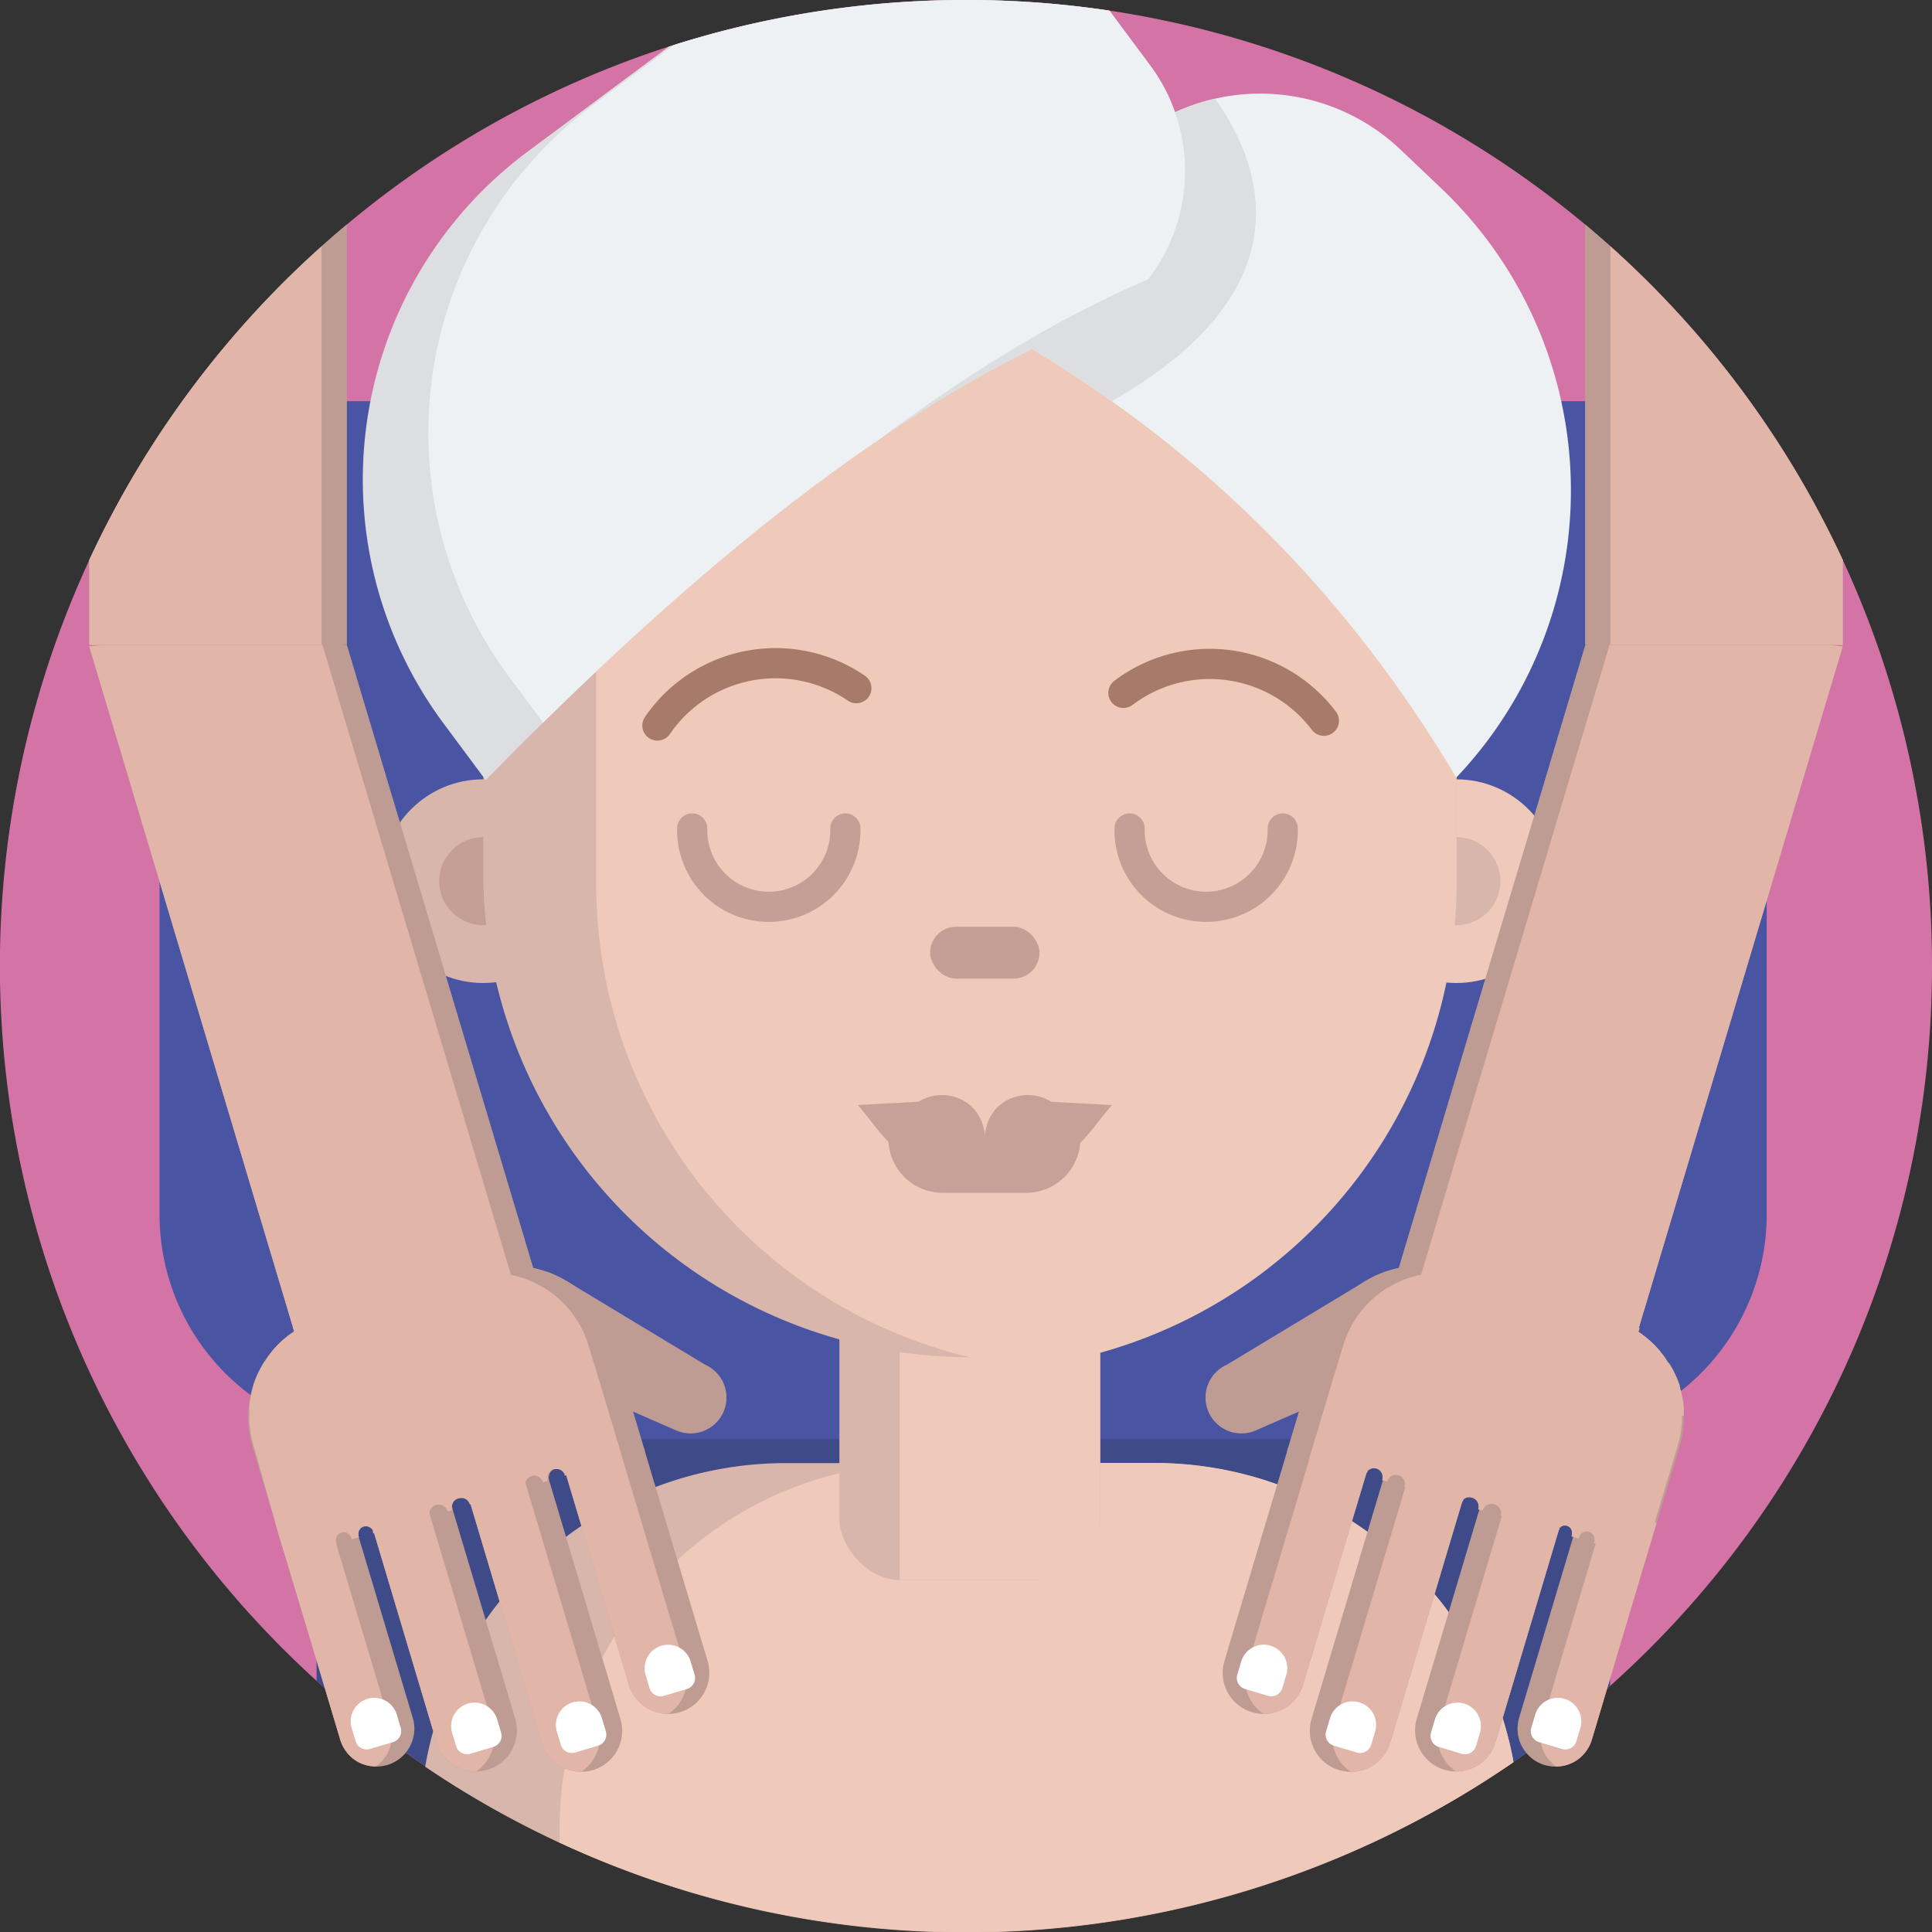 <svg xmlns="http://www.w3.org/2000/svg" viewBox="0 0 512 512"><rect x="0" y="0" width="512" height="512" fill="#333333" stroke="none"/><defs><style>.cls-1{fill:#d474a6;}.cls-2{fill:#3f4a88;}.cls-3{fill:#4954a3;}.cls-4{fill:#d8b6ab;}.cls-5{fill:#efc9ba;}.cls-6{fill:#c59f95;}.cls-7,.cls-8{fill:none;stroke-linecap:round;stroke-miterlimit:10;stroke-width:8px;}.cls-7{stroke:#a77a6a;}.cls-8{stroke:#c59f95;}.cls-9{fill:#eef1f4;}.cls-10{fill:#dcdee1;}.cls-11{fill:#bf9c93;}.cls-12{fill:#e1b5a8;}.cls-13{fill:#fff;}.cls-14{fill:#c7a197;}</style></defs><title>Beauty</title><g id="BULINE"><path class="cls-1" d="M512,256a255.37,255.37,0,0,1-85.31,190.79l-.77.68h0c-.59.53-1.18,1-1.77,1.55l-.2.17c-1.77,1.56-3.57,3.08-5.38,4.56h0q-5,4.13-10.25,8s0,0,0,0q-1.86,1.4-3.75,2.74c-1.14.81-2.28,1.61-3.44,2.41a255.71,255.71,0,0,1-288.36,1.23q-2.64-1.8-5.24-3.64l-.45-.33h0c-1.1-.79-2.2-1.58-3.29-2.4,0,0,0,0,0,0q-5.23-3.87-10.25-8h0q-3.73-3.06-7.35-6.28h0c-.78-.68-1.53-1.36-2.3-2.05A255.86,255.86,0,0,1,85.21,65.3q3.3-3,6.72-5.81a255.52,255.52,0,0,1,85.33-47.15l1.29-.41h0A256.07,256.07,0,0,1,420.07,59.49q3.42,2.84,6.72,5.81A255.45,255.45,0,0,1,512,256Z"></path></g><g id="Icons"><path class="cls-2" d="M426.69,368.22v78.57l-.77.68h0c-.59.53-1.18,1-1.77,1.55l-.2.17c-1.77,1.56-3.57,3.08-5.38,4.56h0q-5,4.13-10.25,8s0,0,0,0q-1.86,1.4-3.75,2.74c-1.14.81-2.28,1.61-3.44,2.41a255.71,255.71,0,0,1-288.36,1.23q-2.64-1.8-5.24-3.64l-.45-.33h0c-1.1-.79-2.2-1.58-3.29-2.4,0,0,0,0,0,0q-5.23-3.87-10.25-8h0q-3.73-3.06-7.35-6.28h0c-.78-.68-1.53-1.36-2.3-2.05v-77.2Z"></path><path class="cls-3" d="M69.27,106.32H441.19a27,27,0,0,1,27,27V321.84a59.54,59.54,0,0,1-59.54,59.54H101.82a59.54,59.54,0,0,1-59.54-59.54V133.31A27,27,0,0,1,69.27,106.32Z"></path><path class="cls-4" d="M401.08,467a255.71,255.71,0,0,1-288.36,1.23c0-.1,0-.19,0-.28.54-3.08,1.23-6.12,2.06-9.09a95.63,95.63,0,0,1,9.49-22.58h0c1.37-2.37,2.83-4.68,4.4-6.91,1.18-1.69,2.4-3.33,3.69-4.94h0a97.41,97.41,0,0,1,12.38-12.9c1.69-1.46,3.42-2.87,5.21-4.21q2-1.51,4.09-2.92A95.59,95.59,0,0,1,168,396.52c1.09-.51,2.19-1,3.31-1.45.81-.33,1.62-.66,2.44-1a96.9,96.9,0,0,1,34.55-6.33h97.46a96.59,96.59,0,0,1,32.71,5.67q2.94,1,5.79,2.28a94.89,94.89,0,0,1,14,7.49q2.1,1.34,4.13,2.81c1.8,1.29,3.56,2.65,5.26,4.07a96.18,96.18,0,0,1,12.5,12.46h0q2,2.32,3.74,4.77,2.39,3.23,4.48,6.64a96.61,96.61,0,0,1,9.83,21.45h0a93.3,93.3,0,0,1,2.67,10.47C401,466.24,401,466.59,401.08,467Z"></path><path class="cls-5" d="M401.08,467A256.33,256.33,0,0,1,148.29,488.3v-3.56a96.66,96.66,0,0,1,.74-12c.17-1.4.37-2.78.61-4.16s.5-2.85.81-4.25a95.69,95.69,0,0,1,3.9-13.41c.4-1.09.83-2.16,1.27-3.23,1.18-2.87,2.51-5.68,4-8.4q1.53-2.91,3.27-5.69a97.26,97.26,0,0,1,11.68-15.22c1.61-1.71,3.27-3.36,5-5a96.94,96.94,0,0,1,28.76-18.39c2.47-1,5-1.94,7.56-2.75,2.17-.69,4.37-1.31,6.6-1.84a94.23,94.23,0,0,1,12.44-2.16c1.18-.12,2.36-.23,3.55-.3,2.26-.17,4.55-.25,6.84-.25h60.47a96.59,96.59,0,0,1,32.71,5.67q2.94,1,5.79,2.28a94.89,94.89,0,0,1,14,7.49q2.1,1.34,4.13,2.81c1.8,1.29,3.56,2.65,5.26,4.07a96.18,96.18,0,0,1,12.5,12.46h0q2,2.32,3.74,4.77,2.39,3.23,4.48,6.64a96.61,96.61,0,0,1,9.83,21.45h0a93.3,93.3,0,0,1,2.67,10.47C401,466.24,401,466.59,401.08,467Z"></path><rect class="cls-4" x="222.45" y="333.52" width="69.11" height="85.23" rx="16.27"></rect><rect class="cls-5" x="238.44" y="333.52" width="53.12" height="85.23"></rect><circle class="cls-5" cx="385.95" cy="233.52" r="26.99"></circle><circle class="cls-4" cx="385.95" cy="233.52" r="11.67"></circle><circle class="cls-4" cx="128.05" cy="233.52" r="26.99"></circle><circle class="cls-6" cx="128.05" cy="233.52" r="11.67"></circle><path class="cls-4" d="M386,170.55v63.72a129,129,0,0,1-257.9,0V170.55a92.21,92.21,0,0,1,92.22-92.22h73.47A92.21,92.21,0,0,1,386,170.55Z"></path><path class="cls-5" d="M386,170.55v63.72A129,129,0,0,1,272,362.35,129,129,0,0,1,158,234.27V170.55a92.21,92.21,0,0,1,92.21-92.22h43.49A92.21,92.21,0,0,1,386,170.55Z"></path><rect class="cls-6" x="246.49" y="245.6" width="28.99" height="13.74" rx="6.87"></rect><path class="cls-7" d="M350.84,191a37.92,37.92,0,0,0-53.12-7.38"></path><path class="cls-7" d="M226.94,182.37a37.94,37.94,0,0,0-52.72,9.9"></path><path class="cls-8" d="M183.44,219.56a20.3,20.3,0,1,0,40.59,0"></path><path class="cls-8" d="M299.35,219.56a20.3,20.3,0,1,0,40.59,0"></path><path class="cls-9" d="M385.93,206.07c-22.72-38.18-52.22-72-91.29-99.75h0A341.13,341.13,0,0,0,256.48,82.9l-.56-.3.58-.61,38.32-40.37a54,54,0,0,1,76.3-2l10.77,10.24A110.47,110.47,0,0,1,385.93,206.07Z"></path><path class="cls-10" d="M294.64,106.32h0A341.13,341.13,0,0,0,256.48,82.9l0-.91,38.32-40.37A53.79,53.79,0,0,1,322,26.15C334.57,43.81,346.52,76.72,294.64,106.32Z"></path><path class="cls-10" d="M304.29,74a45.23,45.23,0,0,1-4,4.56A46.59,46.59,0,0,1,295.09,83q-10.77,4.17-21.51,9.52h0q-12.45,6.15-24.87,13.77-7.56,4.62-15.11,9.73c-25.25,17.07-50.42,38.11-75.55,61.84q-7.06,6.68-14.13,13.62-7.5,7.38-15,15.05l-.21.21-.17-.23-.49-.66-10.51-14.14A108.3,108.3,0,0,1,139.82,40.19l37.44-27.85,1.29-.41h0A257.69,257.69,0,0,1,294,2.81l10.75,14.46a46.57,46.57,0,0,1,6.64,12.48A47,47,0,0,1,304.29,74Z"></path><path class="cls-9" d="M304.29,74q-4.79,2.06-9.57,4.34Q282.84,84,271,91t-23.87,15.31q-6.77,4.68-13.52,9.73c-25.25,17.07-50.42,38.11-75.55,61.84q-7.06,6.68-14.13,13.62l-9-12.12A108.33,108.33,0,0,1,157.17,27.83l21.38-15.9h0A257.69,257.69,0,0,1,294,2.81l10.75,14.46a46.57,46.57,0,0,1,6.64,12.48A47,47,0,0,1,304.29,74Z"></path><path class="cls-11" d="M484.34,170.92h0c-1.69-.17-3.39-.31-5.09-.45-1-.07-2-.15-3-.21a3.91,3.91,0,0,0-.49,0c-.76-.06-1.52-.11-2.29-.15l-2.75-.17-2.52-.11q-1-.06-2-.09l-2-.07-4-.12c-3.46-.09-6.91-.11-10.36-.09h-1.23l-4.27.07-1.83.05-3.94.14-1.65.07-2,.09-1.81.09-1.95.12-.38,0-2.58.17-1.38.09h-.08l-3,.23-3.62.33-3.84,12.87-9.67,32.33L393.61,259.4l-3.7,12.37L370.69,336l-1.28,4.31h0l5.91,1.78,56.83,17,.16-.57,1.71-5.69.31-1.05,33.82-113v0l20.17-67.43C487,171.17,485.68,171,484.34,170.92Z"></path><path class="cls-11" d="M436.18,413.15l8.92-29.81a27.19,27.19,0,0,0-5.89-26.06,26.71,26.71,0,0,0-5.15-4.42,27,27,0,0,0-7.24-3.39l-43-12.85a27.25,27.25,0,0,0-6.54-1.12,26.53,26.53,0,0,0-6.62.52,27.24,27.24,0,0,0-8.64,3.35h0l-.43.26a26.94,26.94,0,0,0-10.19,11.5h0a25.8,25.8,0,0,0-1.43,3.74l-8.91,29.81,20.84,6.24,0-.12a2.23,2.23,0,0,1,.52-.91,2.35,2.35,0,0,1,4.09,1.23,2.17,2.17,0,0,1-.05,1l0,.12,20.85,6.23,0-.06a2.43,2.43,0,0,1,3-1.64l.09,0a2.4,2.4,0,0,1,1.7,1.92,2.47,2.47,0,0,1-.06,1.11l0,.06,20.84,6.24.12-.41a2,2,0,0,1,.34-.65,2.08,2.08,0,0,1,2.25-.74h0a2.07,2.07,0,0,1,1.47,1.86,1.82,1.82,0,0,1-.07.73l-.12.41Z"></path><path class="cls-11" d="M345.32,446.44l16.93-56.6-20.85-6.23L324.48,440.2a10.88,10.88,0,0,0,7.3,13.54,10.89,10.89,0,0,0,8.29-.84A10.89,10.89,0,0,0,345.32,446.44Z"></path><path class="cls-11" d="M396.32,461.69l16.92-56.6-20.84-6.23-16.93,56.59A10.89,10.89,0,0,0,382.78,469a11.14,11.14,0,0,0,3.1.46,10.87,10.87,0,0,0,10.44-7.76Z"></path><path class="cls-11" d="M421.87,461,439,403.6l-19.26-5.76-17.16,57.4a10.08,10.08,0,0,0,6.74,12.51,10.79,10.79,0,0,0,3.11.42A10.21,10.21,0,0,0,417,467,10.07,10.07,0,0,0,421.87,461Z"></path><path class="cls-11" d="M368.41,461.79l19.24-64.35-20.84-6.23-19.24,64.34a10.88,10.88,0,0,0,7.3,13.54,10.79,10.79,0,0,0,8.29-.86A10.82,10.82,0,0,0,368.41,461.79Z"></path><path class="cls-11" d="M361.08,366.66l.73-20.44.06-1.37.18-5.47-.43.26-36.45,22a9.52,9.52,0,0,0,1.1,17.84,9.61,9.61,0,0,0,6.54-.41l11.46-5,7.45-3.27Z"></path><path class="cls-12" d="M426.71,170.36a347.06,347.06,0,0,1,61.64.95l-54,180.49-.32,1.06a27,27,0,0,1,5.15,4.41l-1.08,3.62-4.68-1.4-1.27-.38-56.83-17,1.29-4.31.68-2.29L391.81,287Z"></path><path class="cls-12" d="M446.24,374.89a2.09,2.09,0,0,0,0-.25,1.34,1.34,0,0,0,0-.2c0-.14,0-.29,0-.43v0s0,0,0,0,0-.31,0-.47,0-.3,0-.45l-.1-.9c0-.05,0-.09,0-.14s-.05-.38-.08-.56,0-.24-.06-.35c-.13-.8-.31-1.59-.51-2.37l-.05-.17c0-.1-.05-.2-.07-.3l-.09-.3a.09.09,0,0,1,0-.05v0a51510534221.54,51510534221.54,0,0,0,0-.06,0,0,0,0,1,0,0s0,0,0-.07l-.12-.36s0-.09,0-.13l0-.12,0,0-.18-.52c0-.12-.09-.23-.13-.35a3.17,3.17,0,0,0-.13-.36h0c0-.09-.06-.18-.1-.27l-.11-.26a2,2,0,0,0-.11-.26,1.89,1.89,0,0,1-.11-.25c-.16-.38-.33-.75-.52-1.11-.07-.15-.13-.29-.2-.43h0s0,0,0,0l0,0c-.1-.21-.21-.41-.32-.61s-.31-.56-.47-.83l-.06-.1a1.48,1.48,0,0,0-.13-.21,2.39,2.39,0,0,0-.13-.21L442,361a2.39,2.39,0,0,1-.13-.21h0l-.12-.19-.3-.44,0-.07c0-.06-.09-.12-.13-.19l-.12-.16,0,0-.1-.14a1.43,1.43,0,0,0-.14-.2c-.13-.18-.26-.35-.4-.52a2.35,2.35,0,0,0-.19-.25l-.2-.24-.15-.2,0,0,0,0h0l0-.05-.31-.35-.1-.12c-.08-.09-.15-.18-.24-.27h0a27,27,0,0,0-5.15-4.41l.32-1.06h0a16.55,16.55,0,0,0-1.59-.55L427,349.53l-1.33-.4-.38-.11-1.19-.36-.14,0-.47-.14-.44-.14-1.39-.42h0L389.8,338.4a27.07,27.07,0,0,0-13.16-.6,26.59,26.59,0,0,0-7.2,2.53h0c-.49.26-.95.53-1.43.8v0l-.44.25a27.11,27.11,0,0,0-11.63,15.26l-2,6.55-2.25,7.53v0l-3.18,10.61-1.2,4h0l-.32,1.08h0l1.85.55,13.05,3.9v0l0-.09h0a.65.65,0,0,1,0-.13l0-.05s0,0,0-.05l0-.07a2,2,0,0,1,.2-.35,2.43,2.43,0,0,1,.2-.25,2.28,2.28,0,0,1,.22-.22,2.69,2.69,0,0,1,.27-.2l.24-.13a1.78,1.78,0,0,1,.29-.12,1.67,1.67,0,0,1,.32-.08,2.08,2.08,0,0,1,.43,0h.24l.21,0,.22.05.24.09a.8.8,0,0,1,.16.08h0a2.59,2.59,0,0,1,.47.32,2.33,2.33,0,0,1,.43.51.94.94,0,0,1,.12.22.42.42,0,0,1,.06.14h0a1.27,1.27,0,0,1,.06.18,2.22,2.22,0,0,1,.09.37,2.17,2.17,0,0,1,0,.72c0,.1,0,.21-.08.32l0,.11h0l.77.24.17.05.14.05.29.09h0l0-.1a2.09,2.09,0,0,1,.53-.91,2.28,2.28,0,0,1,2.43-.68,2.35,2.35,0,0,1,1.66,1.9h0a2.55,2.55,0,0,1,0,.78l-.11.38,14.9,4.45,0-.06h0s0,0,0,0a.11.11,0,0,1,0-.08,2.43,2.43,0,0,1,.16-.37,2.47,2.47,0,0,1,.36-.49,2.84,2.84,0,0,1,.26-.24l0,0,.15-.11.05,0a.31.31,0,0,1,.1-.05,1.75,1.75,0,0,1,.44-.2l.19-.06h.06l.24,0a2.51,2.51,0,0,1,.94.09l.1,0a2.41,2.41,0,0,1,1.69,1.92,2.61,2.61,0,0,1-.06,1.11l0,.06h0l1.19.35,0-.07a2.47,2.47,0,0,1,.56-.95,2.37,2.37,0,0,1,2.46-.69l.08,0a2.42,2.42,0,0,1,1.7,1.93h0a2,2,0,0,1,0,1l0,.13,14.9,4.46.12-.4,0-.08a1.21,1.21,0,0,0,.05-.14.2.2,0,0,0,0-.08s0-.05,0-.08a1.59,1.59,0,0,1,.18-.27,2.11,2.11,0,0,1,2.26-.74h0a2.54,2.54,0,0,1,.41.18l0,0,.17.1,0,0,.13.11,0,0a1.51,1.51,0,0,1,.21.23,1.43,1.43,0,0,1,.15.22l0,0a2.13,2.13,0,0,1,.2.5,1.21,1.21,0,0,1,.06.38,1.34,1.34,0,0,1,0,.2,2.46,2.46,0,0,1,0,.26s0,0,0,.06a.13.13,0,0,1,0,.06v0l0,.08v0h0l-.12.41,1.92.58h0l.12-.39a2.1,2.1,0,0,1,2.6-1.41h0a2.07,2.07,0,0,1,1.39,2.59l-.11.4,3.82,1.14h0l9.49,2.84h0l2-6.6.88-2.95h0l6.06-20.26c.1-.32.19-.64.27-1s.17-.65.24-1,.13-.58.18-.87.11-.62.15-.94c0-.16.05-.32.07-.48l.06-.47c0-.3.07-.61.09-.93s0-.63.06-.93a2.44,2.44,0,0,0,0-.27c0-.24,0-.48,0-.72v-.35C446.25,375.25,446.24,375.06,446.24,374.89Z"></path><path class="cls-12" d="M362,390.82a2.23,2.23,0,0,1,.52-.91l-15.14-4.53L330.42,442a10.88,10.88,0,0,0,4.46,12.22,11,11,0,0,0,5.19-1.3,10.89,10.89,0,0,0,5.25-6.46Z"></path><path class="cls-12" d="M413,405.78a2,2,0,0,1,.34-.65l-15-4.5-16.93,56.6a10.87,10.87,0,0,0,4.47,12.22,10.87,10.87,0,0,0,10.44-7.76Z"></path><path class="cls-12" d="M421.87,461,439,403.6l-13.32-4L408.56,457a10,10,0,0,0,3.91,11.15A10.21,10.21,0,0,0,417,467,10.07,10.07,0,0,0,421.87,461Z"></path><path class="cls-12" d="M387.35,398.47a2.42,2.42,0,0,1,.55-1L372.75,393l-19.24,64.35A10.89,10.89,0,0,0,358,469.55a11,11,0,0,0,5.19-1.32,10.82,10.82,0,0,0,5.25-6.44Z"></path><path class="cls-13" d="M334.84,435.86h0a6.23,6.23,0,0,1,6.23,6.23v3.63a3.06,3.06,0,0,1-3.06,3.06h-6.35a3.06,3.06,0,0,1-3.06-3.06V442.1A6.23,6.23,0,0,1,334.84,435.86Z" transform="translate(140.78 -77.4) rotate(16.65)"></path><path class="cls-13" d="M358.38,450.88h0a6.23,6.23,0,0,1,6.23,6.23v3.63a3.06,3.06,0,0,1-3.06,3.06h-6.35a3.06,3.06,0,0,1-3.06-3.06v-3.63a6.23,6.23,0,0,1,6.23-6.23Z" transform="translate(146.07 -83.51) rotate(16.65)"></path><path class="cls-13" d="M386.16,451.21h0a6.23,6.23,0,0,1,6.23,6.23v3.63a3.06,3.06,0,0,1-3.06,3.06H383a3.06,3.06,0,0,1-3.06-3.06v-3.63a6.23,6.23,0,0,1,6.23-6.23Z" transform="translate(147.33 -91.46) rotate(16.65)"></path><path class="cls-13" d="M412.76,449.94h0a6.23,6.23,0,0,1,6.23,6.23v3.63a3.06,3.06,0,0,1-3.06,3.06h-6.35a3.06,3.06,0,0,1-3.06-3.06v-3.63A6.23,6.23,0,0,1,412.76,449.94Z" transform="translate(148.08 -99.13) rotate(16.65)"></path><path class="cls-11" d="M488.36,148.43v22.49H420.07V59.49q3.42,2.84,6.72,5.81A256.6,256.6,0,0,1,488.36,148.43Z"></path><path class="cls-12" d="M488.36,148.43v22.49H426.79V65.3A256.6,256.6,0,0,1,488.36,148.43Z"></path><path class="cls-11" d="M141.31,336l-19.22-64.25-3.93-13.14L106,218,95.77,183.79l-3.84-12.87-3.62-.33-3-.23h-.08l-2.87-.19-2-.12-2.75-.15q-4.14-.22-8.29-.34-2.28-.06-4.56-.09l-2.58,0c-2.16,0-4.31,0-6.47,0l-4.35.08q-.59,0-1.17,0c-2.65.07-5.29.17-7.94.3-1.69.09-3.39.19-5.08.3-3.18.21-6.37.46-9.54.76-1.34.12-2.67.25-4,.39l18.63,62.28v0L77.64,351.8l.31,1.05,1.71,5.69.16.57,56.83-17,5.91-1.78h0Z"></path><path class="cls-11" d="M75.82,413.15,66.9,383.34a27.19,27.19,0,0,1,5.89-26.06,26.71,26.71,0,0,1,5.15-4.42,27,27,0,0,1,7.24-3.39l43-12.85a27.25,27.25,0,0,1,6.54-1.12,26.53,26.53,0,0,1,6.62.52,27.24,27.24,0,0,1,8.64,3.35h0l.43.26a26.94,26.94,0,0,1,10.19,11.5h0a25.8,25.8,0,0,1,1.43,3.74l8.91,29.81-20.84,6.24,0-.12a2.23,2.23,0,0,0-.52-.91,2.35,2.35,0,0,0-4.09,1.23,2.17,2.17,0,0,0,0,1l0,.12-20.85,6.23,0-.06a2.43,2.43,0,0,0-3-1.64l-.09,0a2.4,2.4,0,0,0-1.7,1.92,2.47,2.47,0,0,0,.06,1.11l0,.06-20.84,6.24-.12-.41a2,2,0,0,0-.34-.65,2.08,2.08,0,0,0-2.25-.74h0a2.07,2.07,0,0,0-1.47,1.86A1.82,1.82,0,0,0,95,407l.12.41Z"></path><path class="cls-11" d="M166.68,446.44l-16.93-56.6,20.85-6.23,16.92,56.59a10.88,10.88,0,0,1-7.3,13.54,10.89,10.89,0,0,1-8.29-.84A10.89,10.89,0,0,1,166.68,446.44Z"></path><path class="cls-11" d="M115.68,461.69l-16.92-56.6,20.84-6.23,16.93,56.59A10.89,10.89,0,0,1,129.22,469a11.14,11.14,0,0,1-3.1.46,10.87,10.87,0,0,1-10.44-7.76Z"></path><path class="cls-11" d="M109.18,461.57a10.16,10.16,0,0,1-1.68,2.95l0,0a10,10,0,0,1-4.84,3.21,10.79,10.79,0,0,1-3.11.42A10.21,10.21,0,0,1,95,467a10.07,10.07,0,0,1-4.85-6l-3.51-11.74-.53-1.78h0l-2.3-7.7-8-26.62-2-6.6L73,403.6l10.82-3.24,2.5-.74h0l5.94-1.77,2.69,9v0l0,.1v0l.12.41,14.31,47.85A9.91,9.91,0,0,1,109.18,461.57Z"></path><path class="cls-11" d="M143.59,461.79l-19.24-64.35,20.84-6.23,19.24,64.34a10.88,10.88,0,0,1-7.3,13.54,10.79,10.79,0,0,1-8.29-.86A10.82,10.82,0,0,1,143.59,461.79Z"></path><path class="cls-11" d="M150.92,366.66l-.73-20.44-.06-1.37-.18-5.47.43.26,36.45,22a9.52,9.52,0,0,1-1.1,17.84,9.61,9.61,0,0,1-6.54-.41l-11.46-5-7.45-3.27Z"></path><path class="cls-12" d="M85.29,170.36a347.06,347.06,0,0,0-61.64.95l54,180.49.32,1.06a27,27,0,0,0-5.15,4.41l1.08,3.62,4.68-1.4,1.27-.38,56.83-17-1.29-4.31-.68-2.29L120.19,287Z"></path><path class="cls-12" d="M164.66,385.39h0l-1.2-4-3.18-10.61v0L158,363.22l-2-6.55a27.11,27.11,0,0,0-11.63-15.26l-.44-.25v0c-.48-.27-.94-.54-1.43-.8h0a26.59,26.59,0,0,0-7.2-2.53,27.07,27.07,0,0,0-13.16.6l-31.85,9.52h0l-1.39.42-.44.14-.47.14-.14,0L86.7,349l-.38.11-1.33.4-5.76,1.72a16.55,16.55,0,0,0-1.59.55h0l.32,1.06a27,27,0,0,0-5.15,4.41h0c-.09.09-.16.18-.24.27l-.1.12-.31.35,0,.05h0l0,0,0,0-.15.2-.2.24a2.35,2.35,0,0,0-.19.25c-.14.17-.27.34-.4.52a1.43,1.43,0,0,0-.14.2l-.1.14,0,0-.12.16c0,.07-.09.13-.13.19l0,.07-.3.44-.12.19h0A2.39,2.39,0,0,1,70,361l-.13.21a2.39,2.39,0,0,0-.13.21,1.48,1.48,0,0,0-.13.21l-.06.1c-.16.27-.32.54-.47.83s-.22.4-.32.61l0,0s0,0,0,0h0c-.07.14-.13.28-.2.43-.19.36-.36.73-.52,1.11a1.89,1.89,0,0,1-.11.25,2,2,0,0,0-.11.26l-.11.26c0,.09-.07.18-.1.27h0a3.17,3.17,0,0,0-.13.36c0,.12-.09.23-.13.35l-.18.52,0,0s0,.08,0,.12,0,.1,0,.13l-.12.36s0,.05,0,.07a927189615391.79,927189615391.79,0,0,0,0,.09v0a.09.09,0,0,1,0,.05l-.09.3c0,.1-.05.2-.07.3-.1.38-.2.77-.29,1.16s-.2.91-.27,1.38c0,.11,0,.23-.06.35s-.06.37-.08.56,0,.09,0,.14l-.1.9c0,.15,0,.3,0,.45s0,.31,0,.47,0,0,0,0v0c0,.14,0,.29,0,.43a1.34,1.34,0,0,0,0,.2,2.09,2.09,0,0,0,0,.25c0,.17,0,.36,0,.54v.35c0,.24,0,.48,0,.72a2.44,2.44,0,0,0,0,.27c0,.3,0,.62.06.93s.06.63.09.93l.06.47c0,.16,0,.32.07.48,0,.32.09.63.15.94s.11.58.18.87.15.65.24,1,.17.65.27,1L73,403.59h0l.88,2.95,2,6.6h0l8-2.39,5.35-1.6-.11-.4a2.07,2.07,0,0,1,1.39-2.59h0a2.1,2.1,0,0,1,2.6,1.41l.12.39h0l1.92-.58L95,407h0v0l0-.08v0a.13.13,0,0,1,0-.06s0,0,0-.06a2.46,2.46,0,0,1,0-.26,1.34,1.34,0,0,1,0-.2,1.21,1.21,0,0,1,.06-.38,2.13,2.13,0,0,1,.2-.5l0,0a1.43,1.43,0,0,1,.15-.22,1.51,1.51,0,0,1,.21-.23l.1-.09.06-.06s0,0,0,0l.17-.1,0,0a2.54,2.54,0,0,1,.41-.18h0a2.11,2.11,0,0,1,2.26.74,1.59,1.59,0,0,1,.18.27s0,.05,0,.08a.2.2,0,0,0,0,.08,1.21,1.21,0,0,0,0,.14l0,.08.12.4,14.9-4.46,0-.13a2,2,0,0,1,0-1h0a2.42,2.42,0,0,1,1.7-1.93l.08,0a2.37,2.37,0,0,1,2.46.69,2.47,2.47,0,0,1,.56.95l0,.07,1.19-.35h0l0-.06a2.61,2.61,0,0,1-.06-1.11,2.41,2.41,0,0,1,1.69-1.92l.1,0a2.51,2.51,0,0,1,.94-.09l.24,0h.06l.19.06a1.75,1.75,0,0,1,.44.2l.1.05,0,0,.15.11,0,0a2.84,2.84,0,0,1,.26.24,2.47,2.47,0,0,1,.36.49,2.43,2.43,0,0,1,.16.37.11.11,0,0,1,0,.08s0,0,0,0h0l0,.06,14.9-4.45-.11-.38a2.55,2.55,0,0,1,0-.78h0a2.35,2.35,0,0,1,1.66-1.9,2.28,2.28,0,0,1,2.43.68,2.09,2.09,0,0,1,.53.91l0,.1h0l.29-.09.14-.05.17-.05.77-.24h0l0-.11c0-.11-.06-.22-.08-.32a2.17,2.17,0,0,1,0-.72,2.22,2.22,0,0,1,.09-.37,1.27,1.27,0,0,1,.06-.18h0a.42.42,0,0,1,.06-.14.94.94,0,0,1,.12-.22,2.33,2.33,0,0,1,.43-.51,2.59,2.59,0,0,1,.47-.32h0l.16-.08a1.17,1.17,0,0,1,.24-.09l.22-.05.21,0h.24a2.08,2.08,0,0,1,.43,0,1.67,1.67,0,0,1,.32.08,1.78,1.78,0,0,1,.29.12l.24.13a2.69,2.69,0,0,1,.27.2l.22.22a2.43,2.43,0,0,1,.2.25,2,2,0,0,1,.2.35l0,.07s0,0,0,.05l0,.05a.65.65,0,0,1,0,.13h0l0,.09v0l13-3.9,1.85-.55h0Z"></path><path class="cls-12" d="M150,390.82a2.23,2.23,0,0,0-.52-.91l15.14-4.53L181.58,442a10.88,10.88,0,0,1-4.46,12.22,11,11,0,0,1-5.19-1.3,10.89,10.89,0,0,1-5.25-6.46Z"></path><path class="cls-12" d="M99,405.78a2,2,0,0,0-.34-.65l15-4.5,16.93,56.6a10.87,10.87,0,0,1-4.47,12.22,10.87,10.87,0,0,1-10.44-7.76Z"></path><path class="cls-12" d="M103.69,461.77s0,0,0,0a.5.5,0,0,1,0,.12,10.08,10.08,0,0,1-4.13,6.24A10.21,10.21,0,0,1,95,467a10.07,10.07,0,0,1-4.85-6l-3.51-11.74-.53-1.78h0l-2.3-7.7-8-26.62-2-6.6L73,403.6l10.82-3.24,2.5-.75h0L89,408.76l.11.4h0l12.32,41.22,2,6.63A10,10,0,0,1,103.69,461.77Z"></path><path class="cls-12" d="M124.65,398.47a2.42,2.42,0,0,0-.55-1L139.25,393l19.24,64.35A10.89,10.89,0,0,1,154,469.55a11,11,0,0,1-5.19-1.32,10.82,10.82,0,0,1-5.25-6.44Z"></path><path class="cls-13" d="M174,435.86h6.35a3.06,3.06,0,0,1,3.06,3.06v3.63a6.23,6.23,0,0,1-6.23,6.23h0a6.23,6.23,0,0,1-6.23-6.23v-3.63A3.06,3.06,0,0,1,174,435.86Z" transform="translate(473.62 815.34) rotate(163.35)"></path><path class="cls-13" d="M150.45,450.88h6.35a3.06,3.06,0,0,1,3.06,3.06v3.63a6.23,6.23,0,0,1-6.23,6.23h0a6.23,6.23,0,0,1-6.23-6.23v-3.63A3.06,3.06,0,0,1,150.45,450.88Z" transform="translate(431.84 851.49) rotate(163.35)"></path><path class="cls-13" d="M122.67,451.21H129a3.06,3.06,0,0,1,3.06,3.06v3.63a6.23,6.23,0,0,1-6.23,6.23h0a6.23,6.23,0,0,1-6.23-6.23v-3.63a3.06,3.06,0,0,1,3.06-3.06Z" transform="translate(377.54 860.09) rotate(163.35)"></path><path class="cls-13" d="M96.07,449.94h6.35a3.06,3.06,0,0,1,3.06,3.06v3.63a6.23,6.23,0,0,1-6.23,6.23h0A6.23,6.23,0,0,1,93,456.63V453a3.06,3.06,0,0,1,3.06-3.06Z" transform="translate(325.09 865.23) rotate(163.35)"></path><path class="cls-11" d="M91.93,59.49V170.92H23.64V148.43A256.6,256.6,0,0,1,85.21,65.3Q88.51,62.33,91.93,59.49Z"></path><path class="cls-12" d="M85.21,65.3V170.92H23.64V148.43A256.6,256.6,0,0,1,85.21,65.3Z"></path><path class="cls-14" d="M235.41,301.72h50.92a0,0,0,0,1,0,0v0a14.39,14.39,0,0,1-14.39,14.39H249.81a14.39,14.39,0,0,1-14.39-14.39v0a0,0,0,0,1,0,0Z"></path><path class="cls-14" d="M261.06,302c-20.07,13.52-25.58.21-33.73-9.15h0l16.07-.87c5.91-3.69,13.93-1.45,16.64,5a12.87,12.87,0,0,1,1,5.05Z"></path><path class="cls-14" d="M260.94,302c20.07,13.52,25.58.21,33.73-9.15h0l-16.07-.87c-5.91-3.69-13.93-1.45-16.64,5a12.87,12.87,0,0,0-1,5.05Z"></path></g></svg>